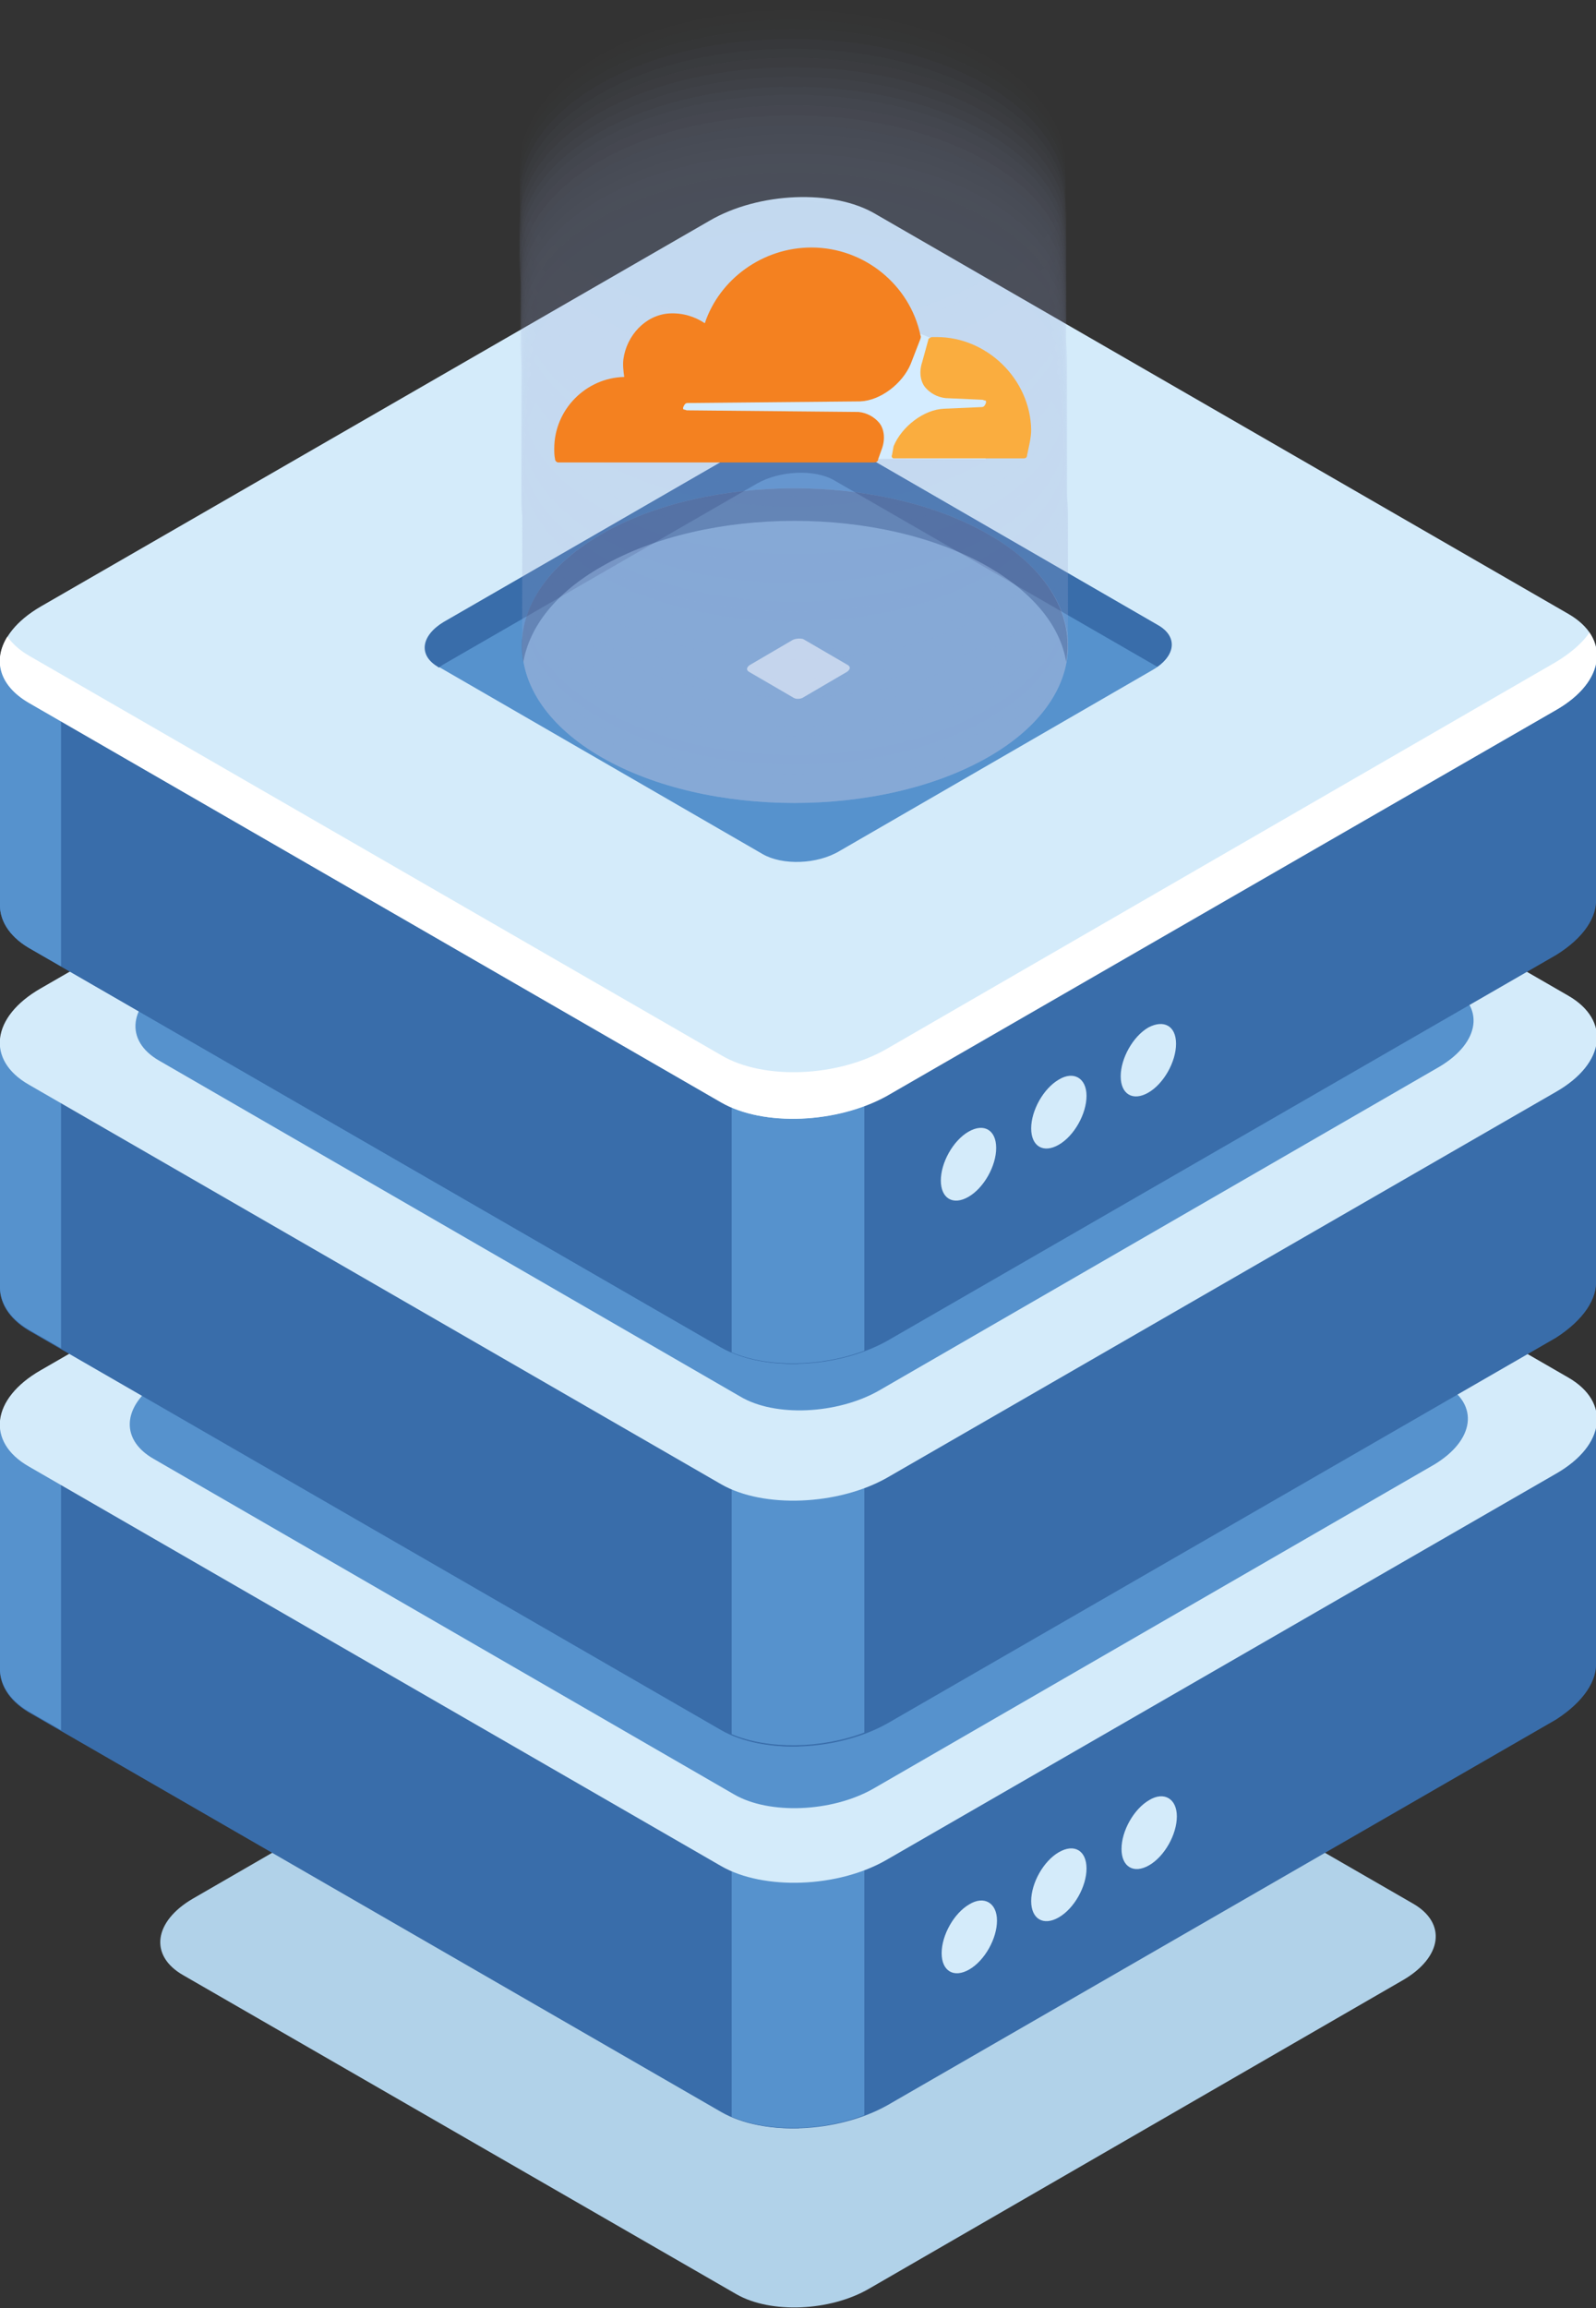 <?xml version="1.0" encoding="utf-8"?>
<!-- Generator: Adobe Illustrator 25.0.1, SVG Export Plug-In . SVG Version: 6.00 Build 0)  -->
<svg version="1.1" id="Calque_1" xmlns="http://www.w3.org/2000/svg" xmlns:xlink="http://www.w3.org/1999/xlink" x="0px" y="0px"
	 viewBox="0 0 196.1 283.5" style="enable-background:new 0 0 196.1 283.5;" xml:space="preserve">
<rect x="0" y="0" width="196.1" height="283.5" fill="#333333" stroke="none"/>
<style type="text/css">
	.st0{fill:#B1D2E9;}
	.st1{fill:#396DAA;}
	.st2{fill:#5692CD;}
	.st3{fill:#D4EBFA;}
	.st4{fill:none;}
	.st5{fill:#FFFFFF;}
	.st6{opacity:0.5;}
	.st7{fill:#D4D9EC;}
	.st8{fill:#4A496C;}
	.st9{fill:#98A5D3;}
	.st10{opacity:0.98;fill:#98A5D3;enable-background:new    ;}
	.st11{opacity:0.961;fill:#98A5D3;enable-background:new    ;}
	.st12{opacity:0.941;fill:#98A5D3;enable-background:new    ;}
	.st13{opacity:0.922;fill:#98A5D3;enable-background:new    ;}
	.st14{opacity:0.902;fill:#98A5D3;enable-background:new    ;}
	.st15{opacity:0.882;fill:#98A5D3;enable-background:new    ;}
	.st16{opacity:0.863;fill:#98A5D3;enable-background:new    ;}
	.st17{opacity:0.843;fill:#98A5D3;enable-background:new    ;}
	.st18{opacity:0.824;fill:#98A5D3;enable-background:new    ;}
	.st19{opacity:0.804;fill:#98A5D3;enable-background:new    ;}
	.st20{opacity:0.784;fill:#98A5D3;enable-background:new    ;}
	.st21{opacity:0.765;fill:#98A5D3;enable-background:new    ;}
	.st22{opacity:0.745;fill:#98A5D3;enable-background:new    ;}
	.st23{opacity:0.726;fill:#98A5D3;enable-background:new    ;}
	.st24{opacity:0.706;fill:#98A5D3;enable-background:new    ;}
	.st25{opacity:0.686;fill:#98A5D3;enable-background:new    ;}
	.st26{opacity:0.667;fill:#98A5D3;enable-background:new    ;}
	.st27{opacity:0.647;fill:#98A5D3;enable-background:new    ;}
	.st28{opacity:0.627;fill:#98A5D3;enable-background:new    ;}
	.st29{opacity:0.608;fill:#98A5D3;enable-background:new    ;}
	.st30{opacity:0.588;fill:#98A5D3;enable-background:new    ;}
	.st31{opacity:0.569;fill:#98A5D3;enable-background:new    ;}
	.st32{opacity:0.549;fill:#98A5D3;enable-background:new    ;}
	.st33{opacity:0.529;fill:#98A5D3;enable-background:new    ;}
	.st34{opacity:0.51;fill:#98A5D3;enable-background:new    ;}
	.st35{opacity:0.49;fill:#98A5D3;enable-background:new    ;}
	.st36{opacity:0.471;fill:#98A5D3;enable-background:new    ;}
	.st37{opacity:0.451;fill:#98A5D3;enable-background:new    ;}
	.st38{opacity:0.431;fill:#98A5D3;enable-background:new    ;}
	.st39{opacity:0.412;fill:#98A5D3;enable-background:new    ;}
	.st40{opacity:0.392;fill:#98A5D3;enable-background:new    ;}
	.st41{opacity:0.372;fill:#98A5D3;enable-background:new    ;}
	.st42{opacity:0.353;fill:#98A5D3;enable-background:new    ;}
	.st43{opacity:0.333;fill:#98A5D3;enable-background:new    ;}
	.st44{opacity:0.314;fill:#98A5D3;enable-background:new    ;}
	.st45{opacity:0.294;fill:#98A5D3;enable-background:new    ;}
	.st46{opacity:0.275;fill:#98A5D3;enable-background:new    ;}
	.st47{opacity:0.255;fill:#98A5D3;enable-background:new    ;}
	.st48{opacity:0.235;fill:#98A5D3;enable-background:new    ;}
	.st49{opacity:0.216;fill:#98A5D3;enable-background:new    ;}
	.st50{opacity:0.196;fill:#98A5D3;enable-background:new    ;}
	.st51{opacity:0.176;fill:#98A5D3;enable-background:new    ;}
	.st52{opacity:0.157;fill:#98A5D3;enable-background:new    ;}
	.st53{opacity:0.137;fill:#98A5D3;enable-background:new    ;}
	.st54{opacity:0.118;fill:#98A5D3;enable-background:new    ;}
	.st55{opacity:9.803922e-02;fill:#98A5D3;enable-background:new    ;}
	.st56{opacity:7.843138e-02;fill:#98A5D3;enable-background:new    ;}
	.st57{opacity:5.882353e-02;fill:#98A5D3;enable-background:new    ;}
	.st58{opacity:3.921569e-02;fill:#98A5D3;enable-background:new    ;}
	.st59{opacity:1.960784e-02;fill:#98A5D3;enable-background:new    ;}
	.st60{fill:#98A5D3;fill-opacity:0;}
	.st61{fill:#D4ECFF;}
	.st62{fill:#F48120;}
	.st63{fill:#FAAD3F;}
</style>
<g>
	<g>
		<path class="st0" d="M90.5,281.8l-68-39.2c-4.2-2.4-3.6-6.6,1.2-9.4l65.6-37.9c4.8-2.8,12.1-3.1,16.3-0.7l68,39.2
			c4.2,2.4,3.6,6.6-1.2,9.4l-65.6,37.9C102,283.9,94.7,284.2,90.5,281.8z"/>
		<path class="st1" d="M196.1,204L196.1,204v-29.4l-65.8,0l-22.8-13.1c-5.2-3-14.3-2.6-20.4,0.8l-21.2,12.3l-65.9,0v30.2
			c-0.1,2,1,4,3.5,5.5l85.1,49.1c5.2,3,14.3,2.6,20.4-0.8l82.2-47.4C194.6,209,196.3,206.4,196.1,204z"/>
		<path class="st1" d="M98.1,159.4c-3.8,0.1-7.8,1.1-10.9,2.9l-21.2,12.3l-65.9,0v30.2c-0.1,2,1,4,3.5,5.5l85.1,49.1
			c2.5,1.4,5.9,2.1,9.5,2V159.4z"/>
		<path class="st2" d="M7.5,174.5l-7.5,0v30.2c-0.1,2,1,4,3.5,5.5l4,2.3V174.5z"/>
		<path class="st2" d="M89.9,260c4.5,1.9,11,1.8,16.3-0.2v-34.3H89.9V260z"/>
		<path class="st3" d="M88.6,229.2L3.5,180.1c-5.2-3-4.6-8.3,1.5-11.8l82.2-47.4c6-3.5,15.2-3.9,20.4-0.8l85.1,49.1
			c5.2,3,4.6,8.3-1.5,11.8L109,228.4C103,231.9,93.8,232.2,88.6,229.2z"/>
		<path class="st2" d="M90.2,220.4l-71.3-41.2c-4.4-2.5-3.8-6.9,1.2-9.9l68.9-39.8c5.1-2.9,12.7-3.2,17.1-0.7l71.3,41.2
			c4.4,2.5,3.8,6.9-1.2,9.9l-68.9,39.8C102.2,222.6,94.5,222.9,90.2,220.4z"/>
		<g>
			<path class="st3" d="M122.5,235.9c0,2.2-1.5,4.9-3.4,6c-1.9,1.1-3.4,0.2-3.4-2c0-2.2,1.5-4.9,3.4-6
				C120.9,232.8,122.5,233.7,122.5,235.9z"/>
			<path class="st3" d="M133.5,229.5c0,2.2-1.5,4.9-3.4,6c-1.9,1.1-3.4,0.2-3.4-2c0-2.2,1.5-4.9,3.4-6
				C132,226.4,133.5,227.3,133.5,229.5z"/>
			<path class="st3" d="M144.6,223.1c0,2.2-1.5,4.9-3.4,6c-1.9,1.1-3.4,0.2-3.4-2c0-2.2,1.5-4.9,3.4-6
				C143,220,144.6,220.9,144.6,223.1z"/>
		</g>
		<path class="st1" d="M196.1,157.1L196.1,157.1v-29.4l-65.8,0l-22.8-13.1c-5.2-3-14.3-2.6-20.4,0.8l-21.2,12.3l-65.9,0v30.2
			c-0.1,2,1,4,3.5,5.5l85.1,49.1c5.2,3,14.3,2.6,20.4-0.8l82.2-47.4C194.6,162.1,196.3,159.5,196.1,157.1z"/>
		<path class="st1" d="M98.1,112.5c-3.8,0.1-7.8,1.1-10.9,2.9l-21.2,12.3l-65.9,0v30.2c-0.1,2,1,4,3.5,5.5l85.1,49.1
			c2.5,1.4,5.9,2.1,9.5,2V112.5z"/>
		<path class="st2" d="M7.5,127.6l-7.5,0v30.2c-0.1,2,1,4,3.5,5.5l4,2.3V127.6z"/>
		<path class="st2" d="M89.9,213c4.5,1.9,11,1.8,16.3-0.2v-34.3H89.9V213z"/>
		<path class="st3" d="M88.6,182.3L3.5,133.2c-5.2-3-4.6-8.3,1.5-11.8L87.2,74c6-3.5,15.2-3.9,20.4-0.8l85.1,49.1
			c5.2,3,4.6,8.3-1.5,11.8L109,181.5C103,184.9,93.8,185.3,88.6,182.3z"/>
		<g>
			<polygon class="st4" points="98.8,168.7 106.2,164.5 177.7,123.4 98.8,168.7 			"/>
			<polygon class="st4" points="98.8,168.7 90.4,173.6 98.8,168.7 			"/>
			<line class="st1" x1="177.7" y1="123.4" x2="106.2" y2="164.5"/>
			<path class="st1" d="M106.2,182.8"/>
		</g>
		<path class="st2" d="M106.2,182.8"/>
		<path class="st3" d="M106.2,173.3"/>
		<path class="st2" d="M90.9,171.5l-71.3-41.2c-4.4-2.5-3.8-6.9,1.2-9.9l68.9-39.8c5.1-2.9,12.7-3.2,17.1-0.7l71.3,41.2
			c4.4,2.5,3.8,6.9-1.2,9.9l-68.9,39.8C102.9,173.7,95.2,174.1,90.9,171.5z"/>
		<g>
			<path class="st1" d="M196.1,110.2L196.1,110.2V80.8l-65.8,0l-22.8-13.1c-5.2-3-14.3-2.6-20.4,0.8L65.9,80.7L0,80.7v30.2
				c-0.1,2,1,4,3.5,5.5l85.1,49.1c5.2,3,14.3,2.6,20.4-0.8l82.2-47.4C194.6,115.2,196.3,112.6,196.1,110.2z"/>
			<path class="st1" d="M98.1,65.6c-3.8,0.1-7.8,1.1-10.9,2.9L65.9,80.7L0,80.7v30.2c-0.1,2,1,4,3.5,5.5l85.1,49.1
				c2.5,1.4,5.9,2.1,9.5,2V65.6z"/>
			<path class="st2" d="M7.5,80.7l-7.5,0v30.2c-0.1,2,1,4,3.5,5.5l4,2.3V80.7z"/>
			<path class="st2" d="M89.9,166.1c4.5,1.9,11,1.8,16.3-0.2v-34.3H89.9V166.1z"/>
			<path class="st3" d="M88.6,135.4L3.5,86.3C-1.7,83.2-1,78,5,74.5l82.2-47.4c6-3.5,15.2-3.9,20.4-0.8l85.1,49.1
				c5.2,3,4.6,8.3-1.5,11.8L109,134.5C103,138,93.8,138.4,88.6,135.4z"/>
			<path class="st5" d="M191.2,81.3L109,128.8c-6,3.5-15.2,3.9-20.4,0.8L3.5,80.5c-1.2-0.7-2-1.5-2.6-2.3c-1.8,2.9-1,6,2.6,8.1
				l85.1,49.1c5.2,3,14.3,2.6,20.4-0.8l82.2-47.4c4.7-2.7,6.1-6.5,4.1-9.5C194.4,79,193,80.2,191.2,81.3z"/>
			<g>
				<path class="st3" d="M122.4,141c0,2.2-1.5,4.9-3.4,6c-1.9,1.1-3.4,0.2-3.4-2s1.5-4.9,3.4-6C120.9,137.9,122.4,138.8,122.4,141z"
					/>
				<path class="st3" d="M133.5,134.6c0,2.2-1.5,4.9-3.4,6c-1.9,1.1-3.4,0.2-3.4-2c0-2.2,1.5-4.9,3.4-6
					C131.9,131.5,133.5,132.4,133.5,134.6z"/>
				<path class="st3" d="M144.5,128.2c0,2.2-1.5,4.9-3.4,6c-1.9,1.1-3.4,0.2-3.4-2c0-2.2,1.5-4.9,3.4-6
					C143,125.2,144.5,126,144.5,128.2z"/>
			</g>
			<g>
				<path class="st2" d="M93.7,104.9l-39.8-23c-2.4-1.4-2.1-3.9,0.7-5.5L93,54.2c2.8-1.6,7.1-1.8,9.5-0.4l39.8,23
					c2.4,1.4,2.1,3.9-0.7,5.5l-38.4,22.2C100.4,106.2,96.1,106.3,93.7,104.9z"/>
				<path class="st3" d="M97.5,85.7L92,82.5c-0.3-0.2-0.3-0.5,0.1-0.8l5.3-3.1c0.4-0.2,1-0.2,1.3-0.1l5.5,3.2
					c0.3,0.2,0.3,0.5-0.1,0.8l-5.3,3.1C98.4,85.9,97.8,85.9,97.5,85.7z"/>
				<path class="st1" d="M53.8,81.9l0.1,0.1c0.2-0.1,0.4-0.3,0.6-0.4L93,59.4c2.8-1.6,7.1-1.8,9.5-0.4l39.7,22.9
					c2.3-1.6,2.4-3.8,0.1-5.1l-39.8-23c-2.4-1.4-6.7-1.2-9.5,0.4L54.5,76.4C51.7,78.1,51.4,80.5,53.8,81.9z"/>
			</g>
		</g>
		<g class="st6">
			<path id="baed0bc0-dc51-4852-bf11-94e10f4e9249_1_" class="st7" d="M121.4,93c13.1-7.5,13.1-19.9,0-27.4s-34.5-7.5-47.5,0
				s-13,19.9,0,27.4S108.3,100.5,121.4,93z"/>
			<path class="st8" d="M73.9,69.6c13-7.5,34.4-7.5,47.5,0c5.7,3.3,8.9,7.4,9.6,11.7c1-5.6-2.2-11.5-9.6-15.7
				c-13.1-7.5-34.5-7.5-47.5,0c-7.4,4.3-10.6,10.1-9.6,15.7C65.1,76.9,68.3,72.8,73.9,69.6z"/>
			<g class="st6">
				<path id="_x32_acef626-1e53-4931-b4fb-2cf87d763502_1_" class="st9" d="M121.4,93c13.1-7.5,13.1-19.9,0-27.4s-34.5-7.5-47.5,0
					s-13,19.9,0,27.4S108.3,100.5,121.4,93z"/>
				<path class="st10" d="M121.4,91.8c13.1-7.5,13.1-19.9,0-27.4s-34.5-7.5-47.5,0s-13,19.9,0,27.4C86.9,99.4,108.3,99.3,121.4,91.8
					z"/>
				<path class="st11" d="M121.4,90.6c13.1-7.5,13.1-19.9,0-27.4s-34.5-7.5-47.5,0s-13,19.9,0,27.4S108.3,98.2,121.4,90.6z"/>
				<path class="st12" d="M121.4,89.4c13.1-7.5,13.1-19.9,0-27.4s-34.5-7.5-47.5,0s-13,19.9,0,27.4C86.9,97.1,108.3,97,121.4,89.4z"
					/>
				<path class="st13" d="M121.4,88.3c13.1-7.5,13.1-19.9,0-27.4s-34.5-7.5-47.5,0s-13,19.9,0,27.4C86.9,95.8,108.3,95.8,121.4,88.3
					z"/>
				<path class="st14" d="M121.4,87.1c13.1-7.5,13.1-19.9,0-27.4s-34.5-7.5-47.5,0s-13,19.9,0,27.4S108.3,94.6,121.4,87.1z"/>
				<path class="st15" d="M121.4,85.9c13.1-7.5,13.1-19.9,0-27.4s-34.5-7.5-47.5,0s-13,19.9,0,27.4S108.3,93.5,121.4,85.9z"/>
				<path class="st16" d="M121.4,84.7c13.1-7.5,13.1-19.9,0-27.4s-34.5-7.5-47.5,0c-13,7.5-13,19.9,0,27.4
					C86.9,92.3,108.3,92.3,121.4,84.7z"/>
				<path class="st17" d="M121.4,83.6c13.1-7.5,13.1-19.9,0-27.4s-34.5-7.5-47.5,0s-13,19.9,0,27.4C86.9,91.2,108.3,91.1,121.4,83.6
					z"/>
				<path class="st18" d="M121.4,82.4c13.1-7.5,13.1-19.9,0-27.4s-34.5-7.5-47.5,0s-13,19.9,0,27.4S108.3,89.9,121.4,82.4z"/>
				<path class="st19" d="M121.4,81.2c13.1-7.5,13.1-19.9,0-27.4s-34.5-7.5-47.5,0s-13,19.9,0,27.4C86.9,88.8,108.3,88.8,121.4,81.2
					z"/>
				<path class="st20" d="M121.4,80c13.1-7.5,13.1-19.9,0-27.4s-34.5-7.5-47.5,0s-13,19.9,0,27.4S108.3,87.6,121.4,80z"/>
				<path class="st21" d="M121.4,78.9c13.1-7.5,13.1-19.9,0-27.4s-34.5-7.5-47.5,0s-13,19.9,0,27.4S108.3,86.4,121.4,78.9z"/>
				<path class="st22" d="M121.4,77.7c13.1-7.5,13.1-19.9,0-27.4s-34.5-7.5-47.5,0s-13,19.9,0,27.4S108.3,85.2,121.4,77.7z"/>
				<path class="st23" d="M121.4,76.5c13.1-7.5,13.1-19.9,0-27.4s-34.5-7.5-47.5,0s-13,19.9,0,27.4S108.3,84.1,121.4,76.5z"/>
				<path class="st24" d="M121.3,75.4c13.1-7.5,13.1-19.9,0-27.4s-34.5-7.5-47.5,0s-13,19.9,0,27.4C86.8,82.9,108.3,82.9,121.3,75.4
					z"/>
				<path class="st25" d="M121.3,74.2c13.1-7.5,13.1-19.9,0-27.4s-34.5-7.5-47.5,0s-13,19.9,0,27.4C86.8,81.8,108.3,81.7,121.3,74.2
					z"/>
				<path class="st26" d="M121.3,73c13.1-7.5,13.1-19.9,0-27.4s-34.5-7.5-47.5,0s-13,19.9,0,27.4S108.3,80.6,121.3,73z"/>
				<path class="st27" d="M121.3,71.8c13.1-7.5,13.1-19.9,0-27.4s-34.5-7.5-47.5,0s-13,19.9,0,27.4S108.3,79.4,121.3,71.8z"/>
				<path class="st28" d="M121.3,70.7c13.1-7.5,13.1-19.9,0-27.4s-34.5-7.5-47.5,0s-13,19.9,0,27.4S108.3,78.2,121.3,70.7z"/>
				<path class="st29" d="M121.3,69.5c13.1-7.5,13.1-19.9,0-27.4s-34.5-7.5-47.5,0s-13,19.9,0,27.4S108.2,77,121.3,69.5z"/>
				<path class="st30" d="M121.3,68.3c13.1-7.5,13.1-19.9,0-27.4s-34.5-7.5-47.5,0s-13,20,0,27.4C86.8,75.7,108.2,75.9,121.3,68.3z"
					/>
				<path class="st31" d="M121.3,67.1c13.1-7.5,13.1-19.9,0-27.4s-34.5-7.5-47.5,0s-13,19.9,0,27.4S108.2,74.7,121.3,67.1z"/>
				<path class="st32" d="M121.3,66c13.1-7.5,13.1-19.9,0-27.4s-34.5-7.5-47.5,0s-13,19.9,0,27.4S108.2,73.5,121.3,66z"/>
				<path class="st33" d="M121.3,64.8c13.1-7.5,13.1-19.9,0-27.4s-34.5-7.5-47.5,0s-13,19.9,0,27.4S108.2,72.3,121.3,64.8z"/>
				<path class="st34" d="M121.3,63.6c13.1-7.5,13.1-19.9,0-27.4s-34.5-7.5-47.5,0s-13,19.9,0,27.4S108.2,71.2,121.3,63.6z"/>
				<path class="st35" d="M121.3,62.4c13.1-7.5,13.1-19.9,0-27.4s-34.5-7.5-47.5,0s-13,19.9,0,27.4S108.2,70,121.3,62.4z"/>
				<path class="st36" d="M121.3,61.3c13.1-7.5,13.1-19.9,0-27.4s-34.5-7.5-47.5,0s-13,19.9,0,27.4S108.2,68.8,121.3,61.3z"/>
				<path class="st37" d="M121.3,60.1c13.1-7.5,13.1-19.9,0-27.4s-34.5-7.5-47.5,0s-13,19.9,0,27.4S108.1,67.6,121.3,60.1z"/>
				<path class="st38" d="M121.3,58.9c13.1-7.5,13.1-19.9,0-27.4s-34.5-7.5-47.5,0s-13,19.9,0,27.4S108.1,66.5,121.3,58.9z"/>
				<path class="st39" d="M121.3,57.7c13.1-7.5,13.1-19.9,0-27.4s-34.5-7.5-47.5,0s-13,19.9,0,27.4S108.1,65.3,121.3,57.7z"/>
				<path class="st40" d="M121.2,56.6c13.1-7.5,13.1-19.9,0-27.4s-34.5-7.5-47.5,0s-13,19.9,0,27.4S108.1,64.1,121.2,56.6z"/>
				<path class="st41" d="M121.2,55.4c13.1-7.5,13.1-19.9,0-27.4s-34.5-7.5-47.5,0s-13,19.9,0,27.4S108.1,62.9,121.2,55.4z"/>
				<path class="st42" d="M121.2,54.2c13.1-7.5,13.1-19.9,0-27.4s-34.5-7.5-47.5,0s-13,19.9,0,27.4S108.1,61.8,121.2,54.2z"/>
				<path class="st43" d="M121.2,53.1c13.1-7.5,13.1-19.9,0-27.4s-34.5-7.5-47.5,0s-13,19.9,0,27.4S108.1,60.6,121.2,53.1z"/>
				<path class="st44" d="M121.2,51.9c13.1-7.5,13.1-19.9,0-27.4s-34.5-7.5-47.5,0s-13,19.9,0,27.4S108.1,59.4,121.2,51.9z"/>
				<path class="st45" d="M121.2,50.7c13.1-7.5,13.1-19.9,0-27.4s-34.5-7.5-47.5,0s-13,19.9,0,27.4S108.1,58.3,121.2,50.7z"/>
				<path class="st46" d="M121.2,49.5c13.1-7.5,13.1-19.9,0-27.4s-34.5-7.5-47.5,0s-13,19.9,0,27.4S108.1,57.1,121.2,49.5z"/>
				<path class="st47" d="M121.2,48.4c13.1-7.5,13.1-19.9,0-27.4s-34.5-7.5-47.5,0s-13,19.8,0,27.4S108.1,55.9,121.2,48.4z"/>
				<path class="st48" d="M121.2,47.2c13.1-7.5,13.1-19.9,0-27.4s-34.5-7.5-47.5,0s-13,19.9,0,27.4S108.1,54.7,121.2,47.2z"/>
				<path class="st49" d="M121.2,46c13.1-7.5,13.1-19.9,0-27.4s-34.5-7.6-47.6,0s-13,19.9,0,27.4S108.1,53.6,121.2,46z"/>
				<path class="st50" d="M121.2,44.8c13.1-7.6,13.1-19.9,0-27.5s-34.5-7.5-47.6,0s-13,19.9,0,27.5S108.1,52.4,121.2,44.8z"/>
				<path class="st51" d="M121.2,43.7c13.1-7.5,13.1-19.9,0-27.4s-34.5-7.5-47.6,0s-13,19.9,0,27.4S108.1,51.2,121.2,43.7z"/>
				<path class="st52" d="M121.2,42.5c13.1-7.5,13.1-19.9,0-27.4s-34.5-7.6-47.6,0s-13,19.9,0,27.4S108.1,50,121.2,42.5z"/>
				<path class="st53" d="M121.2,41.3c13.1-7.5,13.1-19.9,0-27.4s-34.5-7.5-47.6,0s-13,19.9,0,27.4S108,48.9,121.2,41.3z"/>
				<path class="st54" d="M121.2,40.1c13.1-7.5,13.1-19.9,0-27.4s-34.5-7.5-47.5,0s-13,19.9,0,27.4S108,47.7,121.2,40.1z"/>
				<path class="st55" d="M121.1,39c13.1-7.5,13.1-19.9,0-27.4s-34.5-7.5-47.5,0s-13,19.9,0,27.4S108,46.5,121.1,39z"/>
				<path class="st56" d="M121.1,37.8c13.1-7.5,13.1-19.9,0-27.4s-34.5-7.5-47.5,0s-13,19.9,0,27.4S108,45.3,121.1,37.8z"/>
				<path class="st57" d="M121.1,36.6c13.1-7.5,13.1-19.9,0-27.4s-34.5-7.5-47.5,0s-13,19.9,0,27.4S108,44.2,121.1,36.6z"/>
				<path class="st58" d="M121.1,35.5c13.1-7.5,13.1-19.9,0-27.4S86.6,0.5,73.6,8s-13,19.9,0,27.4S108,43,121.1,35.5z"/>
				<path class="st59" d="M121.1,34.3c13.1-7.5,13.1-19.9,0-27.4s-34.5-7.5-47.5,0s-13,19.9,0,27.4S108,41.8,121.1,34.3z"/>
				<path id="_x31_32919bd-76c0-441e-b2ac-02cc64d2b926_1_" class="st60" d="M121.1,33.1c13.1-7.5,13.1-19.9,0-27.4
					s-34.5-7.5-47.5,0s-13,19.9,0,27.4C86.6,40.7,108,40.7,121.1,33.1z"/>
			</g>
		</g>
	</g>
	<g>
		<polygon class="st61" points="121.1,43.1 114.3,41.5 113.1,41 82,41.3 82,56.3 121.1,56.4 		"/>
		<path class="st62" d="M108.4,55c0.4-1.2,0.2-2.4-0.4-3.1c-0.6-0.7-1.5-1.2-2.5-1.3l-21.1-0.2c-0.1,0-0.2-0.1-0.4-0.1
			c-0.1-0.1-0.1-0.2,0-0.4c0.1-0.2,0.2-0.4,0.5-0.4l21.2-0.2c2.5-0.1,5.2-2.2,6.2-4.6l1.2-3.1c0-0.1,0.1-0.2,0-0.4
			c-1.3-6.2-6.9-10.8-13.4-10.8c-6,0-11.3,3.9-13.1,9.3c-1.2-0.8-2.7-1.3-4.4-1.2c-2.9,0.2-5.2,2.7-5.6,5.6c-0.1,0.7,0,1.5,0.1,2.2
			c-4.7,0.1-8.6,4-8.6,8.8c0,0.5,0,0.8,0.1,1.3c0,0.2,0.2,0.4,0.4,0.4h38.8c0.2,0,0.5-0.1,0.5-0.4L108.4,55z"/>
		<path class="st63" d="M115.1,41.4h-0.6c-0.1,0-0.2,0.1-0.4,0.2l-0.8,2.9c-0.4,1.2-0.2,2.4,0.4,3.1c0.6,0.7,1.5,1.2,2.5,1.3
			l4.5,0.2c0.1,0,0.2,0.1,0.4,0.1c0.1,0.1,0.1,0.2,0,0.4c-0.1,0.2-0.2,0.4-0.5,0.4l-4.6,0.2c-2.5,0.1-5.2,2.2-6.2,4.6l-0.2,1.1
			c-0.1,0.1,0,0.4,0.2,0.4h16c0.2,0,0.4-0.1,0.4-0.4c0.2-1,0.5-2.1,0.5-3.1C126.6,46.6,121.3,41.4,115.1,41.4"/>
	</g>
</g>
</svg>
